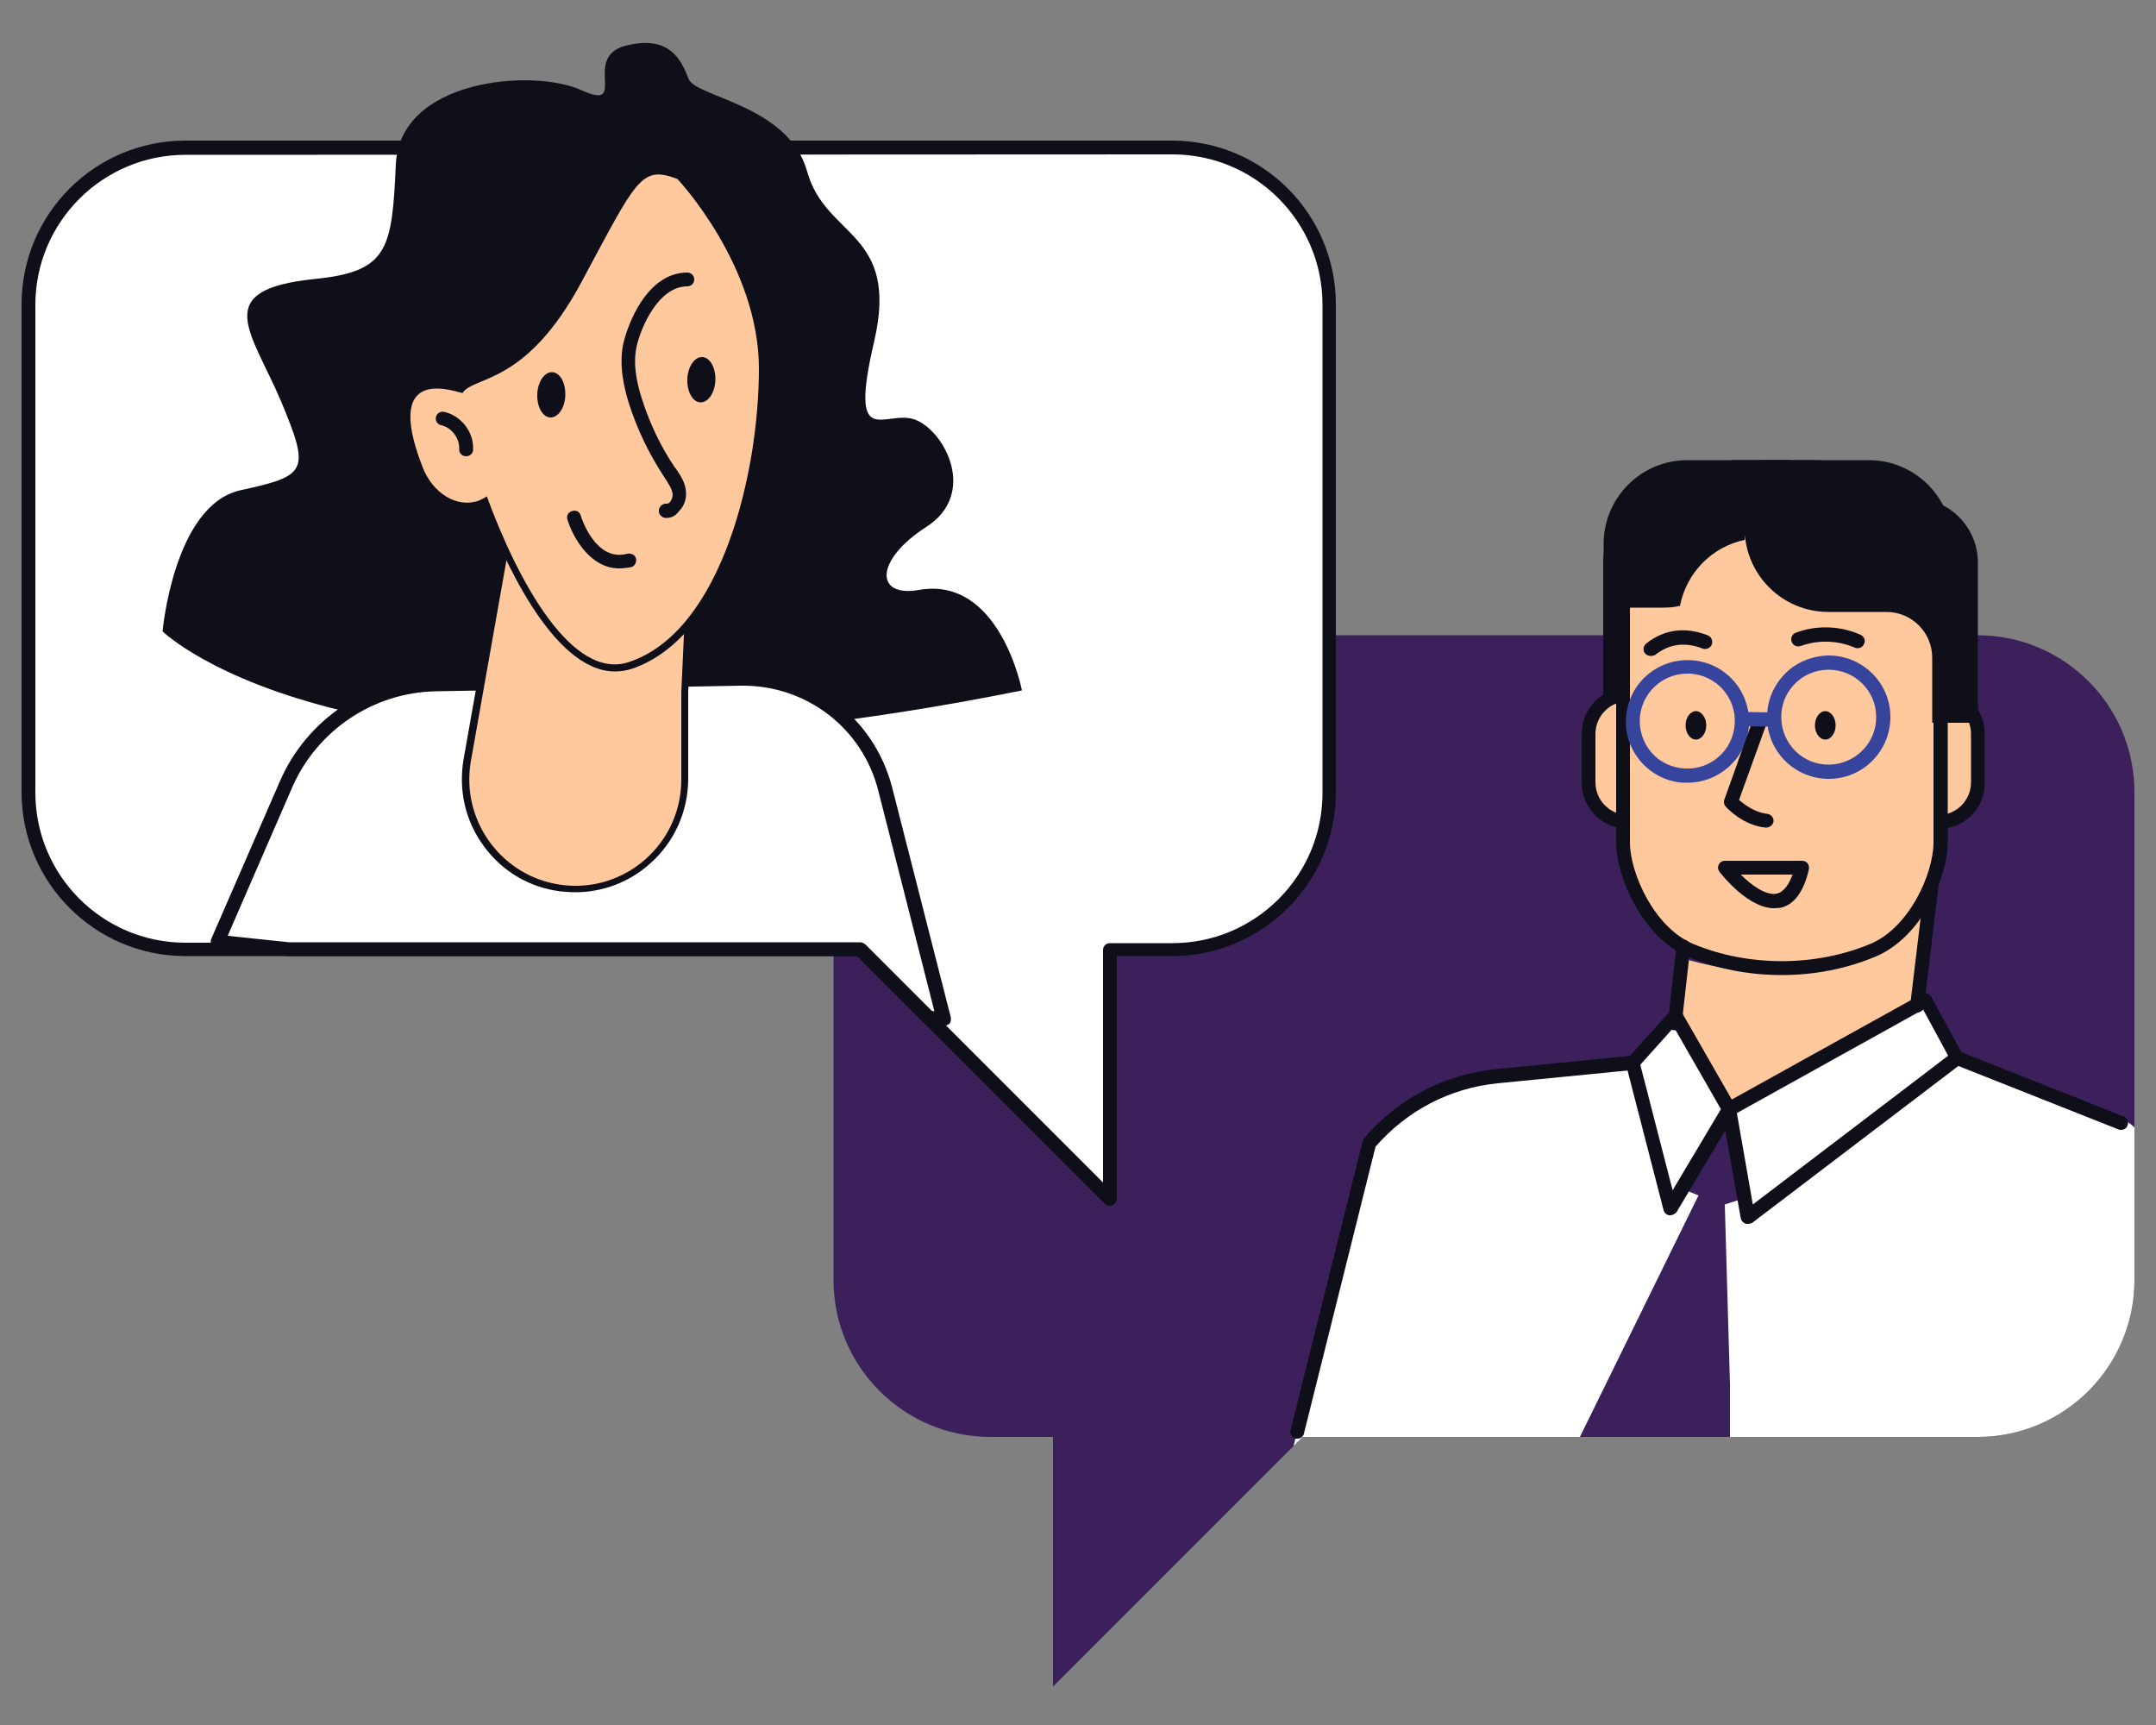 <svg xmlns="http://www.w3.org/2000/svg" xmlns:xlink="http://www.w3.org/1999/xlink" id="Layer_1" x="0px" y="0px" viewBox="0 0 500 400.1" style="enable-background:new 0 0 500 400.1;" xml:space="preserve"><rect x="0" y="0" width="500" height="400.1" fill="#808080" stroke="none"/><style type="text/css">	.st0{fill:#FFFFFF;}	.st1{opacity:0.9;}	.st2{fill:#E92127;}	.st3{fill:#FFC89D;}	.st4{fill:#0F0F19;}	.st5{fill:#3C205C;}	.st6{fill:#36449B;}	.st7{fill:none;stroke:#3C205C;stroke-width:0.756;stroke-miterlimit:10;}</style><g id="_x3C_Layer_x3E__00000151517614362788390960000011232909716515470257_">	<g>		<path class="st5" d="M229.8,147.3h228.8c20.1,0,36.4,16.3,36.4,36.4v113.1c0,20.1-16.3,36.4-36.4,36.4H302.1l-57.9,57.9v-57.9   h-14.5c-20.1,0-36.4-16.3-36.4-36.4V183.7C193.4,163.6,209.7,147.3,229.8,147.3z"></path>		<g>			<path class="st0" d="M271.8,34.2H43c-20.1,0-36.4,16.3-36.4,36.4v113.1c0,20.1,16.3,36.4,36.4,36.4h156.5l57.9,57.9v-57.9h14.5    c20.1,0,36.4-16.3,36.4-36.4V70.6C308.2,50.5,291.9,34.2,271.8,34.2z"></path>			<path class="st4" d="M257.4,279.6c-0.4,0-0.8-0.2-1.2-0.5l-57.4-57.4H43c-21,0-38-17.1-38-38V70.6c0-21,17-38,38-38h228.8    c21,0,38,17,38,38v113.1c0,21-17,38-38,38H259V278c0,0.6-0.4,1.2-1,1.5C257.8,279.6,257.6,279.6,257.4,279.6z M43,35.9    c-19.2,0-34.8,15.6-34.8,34.8v113.1c0,19.2,15.6,34.8,34.8,34.8h156.5c0.4,0,0.8,0.2,1.2,0.5l55.1,55.1v-53.9    c0-0.9,0.7-1.6,1.6-1.6h14.5c19.2,0,34.8-15.6,34.8-34.8V70.6c0-19.2-15.6-34.8-34.8-34.8L43,35.9z"></path>		</g>		<path class="st4" d="M237,160.1C83.2,191.1,37.7,146.4,37.7,146.4s2.6-29.2,18-32.7c15.5-3.4,16.3-4.3,9.5-20.6   c-6.9-16.3-16.6-25.9,7.7-28.4c17.2-1.7,18-6.9,18.9-26.6c0.9-19.8,31.8-22.3,43-17.2s0-7.7,10.3-10.3c10.3-2.6,12.9,3.4,14.6,7.7   s23.2,6,27.5,21.5s21.5,13.8,15.5,39.5c-6,25.8,2.6,15.5,9.5,18c6.9,2.6,14.6,17.2,2.6,24.9c-12,7.7-11.9,16.4-1.7,14.6   C231.9,133.5,237,160.1,237,160.1z"></path>		<path class="st3" d="M453.8,248.1l-7.1-13.1c-0.1-0.2-0.3-0.4-0.5-0.4c-0.2-0.1-0.5,0-0.7,0.1L445,235l3.1-26.5   c0-0.4-0.2-0.8-0.6-0.9s-0.8,0-1,0.4c-15.1,27.9-56.1,14.3-56.5,14.1c-0.2-0.1-0.5,0-0.7,0.1c-0.2,0.1-0.4,0.4-0.4,0.6l-0.4,14   l13.1,20.9"></path>		<g>			<path class="st0" d="M495,261.4c-0.9-0.8-1.8-1.4-2.7-1.8h0l0,0l-37.8-15l-7.1-13.1c-0.1-0.2-0.3-0.4-0.5-0.4    c-0.2-0.1-0.5,0-0.7,0.1l-0.5,0.3l0.6,1.3c0-0.4-0.1,0.1-0.5,0c-0.4-0.1-1.1-0.1-1.3,0.3c0,0-43.4,23.8-43.8,23.7    c7.7,22.4-8.4-16.6-8.7-16.5c-0.2,0.1-2.8-4-2.8-3.7l-1.4-1.6l-9.6,10.7l-31.1,3.1c-11.8,1.2-22.5,6.8-30.2,15.8L300,335.3    l2.1-2.1h156.5c20.1,0,36.4-16.3,36.4-36.4L495,261.4L495,261.4z"></path>			<polygon class="st5" points="400.3,259.2 391.2,276.1 393.9,277.2 366.4,333.2 401.2,333.2 401.2,321 400,279.3 403.7,278.1        "></polygon>			<path class="st4" d="M409.7,106.7c-6.8,0-12.8,3.5-16.2,8.8h-6.7c-8.3,0-15,6.7-15,15v37.1h10.6v-15.1c0-5.8,4.7-10.6,10.6-10.6    h6.2h-9.8h6.5c10.7,0,19.4-8.7,19.4-19.4v-15.8L409.7,106.7L409.7,106.7z"></path>			<g>				<path class="st3" d="M387.7,181.4c0,5.1-4.1,9.2-9.2,9.2h-0.8c-5.1,0-9.2-4.1-9.2-9.2v-11.2c0-5.1,4.1-9.2,9.2-9.2h0.8     c3.8,0,7,2.3,8.5,5.5L387.7,181.4z"></path>				<path class="st4" d="M378.4,192.2h-0.8c-6,0-10.8-4.8-10.8-10.8v-11.2c0-6,4.8-10.8,10.8-10.8h0.8c4.3,0,8.2,2.5,9.9,6.4     c0.4,0.8,0,1.8-0.8,2.1c-0.8,0.4-1.8,0-2.1-0.8c-1.2-2.7-4-4.5-7-4.5h-0.8c-4.2,0-7.6,3.4-7.6,7.6v11.2c0,4.2,3.4,7.6,7.6,7.6     h0.8c4.2,0,7.6-3.4,7.6-7.6c0-0.9,0.7-1.6,1.6-1.6s1.6,0.7,1.6,1.6C389.3,187.4,384.4,192.2,378.4,192.2z"></path>			</g>			<path class="st4" d="M401.5,121.4v-14.7h6.1h16.1h9.7c10.7,0,19.4,8.7,19.4,19.4v14.8h-6.1h-16.1h-9.7    C410.2,140.8,401.5,132.1,401.5,121.4z"></path>			<g>				<path class="st3" d="M439.6,170.2c0-5.1,4.1-9.2,9.2-9.2h0.8c5.1,0,9.2,4.1,9.2,9.2v11.2c0,5.1-4.2,9.2-9.2,9.2h-0.8     c-3.7,0-7-2.2-8.4-5.5L439.6,170.2z"></path>				<path class="st4" d="M449.6,192.2h-0.8c-4.3,0-8.2-2.5-9.9-6.4c-0.4-0.8,0-1.8,0.8-2.1c0.8-0.4,1.8,0,2.1,0.8     c1.2,2.7,3.9,4.5,6.9,4.5h0.8c4.2,0,7.6-3.4,7.6-7.6v-11.2c0-4.2-3.4-7.6-7.6-7.6h-0.8c-4.2,0-7.6,3.4-7.6,7.6     c0,0.9-0.7,1.6-1.6,1.6c-0.9,0-1.6-0.7-1.6-1.6c0-6,4.8-10.8,10.8-10.8h0.8c6,0,10.8,4.8,10.8,10.8v11.2     C460.4,187.4,455.6,192.2,449.6,192.2z"></path>			</g>			<g>				<path class="st3" d="M450,195.5c0,7.7-5.9,20.8-15.7,24.9c-13.3,5.5-29,5.5-42.3,0c-9.8-4.1-15.6-17.2-15.7-24.9     c0-21.9,0-43.8,0-65.7c0-7.8,7.7-14.3,17.2-14.5c13,0,26.1,0,39.1,0c9.6,0.2,17.3,6.7,17.2,14.5C450,151.7,450,173.6,450,195.5z     "></path>				<path class="st4" d="M413.2,226.1c-7.5,0-14.9-1.4-21.7-4.2c-10.6-4.5-16.6-18.4-16.7-26.4v-65.7c0-8.7,8.4-15.9,18.8-16.1h39.2     c10.5,0.2,18.9,7.4,18.9,16.1v65.6l0,0c0,7.9-6,21.9-16.7,26.4C428.1,224.7,420.7,226.1,413.2,226.1z M432.7,117h-39.1     c-8.6,0.2-15.7,5.9-15.6,12.8v65.7c0.1,7.2,5.7,19.6,14.7,23.4c12.8,5.3,28.2,5.3,41,0c9.1-3.8,14.6-16.2,14.7-23.4v-65.7     C448.4,122.9,441.4,117.2,432.7,117z M450,195.5L450,195.5L450,195.5z"></path>			</g>			<path class="st4" d="M420.7,106.7c6.8,0,12.8,3.5,16.3,8.8h6.7c8.3,0,15,6.7,15,15v37.1h-10.6v-15.1c0-5.8-4.7-10.6-10.6-10.6    h-0.1h3.7H424c-10.7,0-19.4-8.7-19.4-19.4v-15.8L420.7,106.7L420.7,106.7z"></path>			<path class="st4" d="M404.6,125.2c0.2-1.2,0.4-2.5,0.4-3.8v-14.7h-6.1h-7.6c-10.7,0-19.4,8.7-19.4,19.4v14.8h4.1h2h7.6    c1.4,0,2.7-0.1,4-0.4C391.1,132.8,397,126.8,404.6,125.2z"></path>			<g>				<path class="st4" d="M411.4,210.6c-5.9,0-11.9-7.5-12.6-8.4c-0.4-0.5-0.5-1.2-0.2-1.7c0.3-0.6,0.8-0.9,1.5-0.9h17.8     c0.5,0,1,0.2,1.3,0.6c0.3,0.4,0.4,0.9,0.3,1.4c-1.2,5.2-3.4,8.2-6.6,8.9C412.3,210.5,411.8,210.6,411.4,210.6z M403.7,202.8     c2.4,2.4,5.9,5,8.4,4.4c1.7-0.4,2.9-2.4,3.6-4.4H403.7z"></path>			</g>			<g>				<path class="st4" d="M430.8,150.3c-0.2,0-0.4,0-0.6-0.1c-3.9-1.7-8.5-1.9-12.6-0.4c-0.8,0.3-1.8-0.1-2.1-1     c-0.3-0.8,0.1-1.8,1-2.1c4.8-1.8,10.3-1.6,15,0.5c0.8,0.4,1.2,1.3,0.8,2.1C432,150,431.4,150.3,430.8,150.3z"></path>			</g>			<g>				<path class="st4" d="M382.8,152.1c-0.5,0-1-0.2-1.3-0.6c-0.6-0.7-0.4-1.7,0.3-2.3c4.2-3.3,9-3.9,14.2-1.9c0.8,0.3,1.3,1.2,1,2.1     c-0.3,0.8-1.2,1.3-2.1,1c-4.2-1.6-7.8-1.1-11.1,1.5C383.5,152,383.2,152.1,382.8,152.1z"></path>			</g>			<path class="st4" d="M420.9,168.2c0,1.8,1.1,3.3,2.4,3.3c1.3,0,2.4-1.5,2.4-3.3c0-1.8-1.1-3.3-2.4-3.3    C422,164.9,420.9,166.4,420.9,168.2z"></path>			<path class="st4" d="M390.9,168.2c0,1.8,1.1,3.3,2.4,3.3c1.3,0,2.4-1.5,2.4-3.3c0-1.8-1.1-3.3-2.4-3.3    C392,164.9,390.9,166.4,390.9,168.2z"></path>			<g>				<path class="st6" d="M391.3,181.5c-0.3,0-0.6,0-0.9,0c-3.8-0.2-7.3-2-9.8-4.8c-2.5-2.9-3.8-6.5-3.5-10.3     c0.5-7.9,7.3-13.8,15.2-13.3l0,0c7.9,0.5,13.8,7.3,13.3,15.2C405.1,175.7,398.8,181.5,391.3,181.5z M391.3,156.2     c-5.8,0-10.6,4.5-11,10.3c-0.2,2.9,0.8,5.8,2.7,8c1.9,2.2,4.6,3.5,7.6,3.7c6.1,0.4,11.3-4.2,11.7-10.3     c0.4-6.1-4.2-11.3-10.3-11.7C391.8,156.2,391.6,156.2,391.3,156.2z"></path>			</g>			<g>				<path class="st4" d="M409.6,191.9c0,0-0.1,0-0.1,0c-5.2-0.4-9.2-4.7-9.3-4.9c-0.4-0.4-0.5-1.1-0.3-1.6l6.8-19     c0.3-0.8,1.2-1.3,2.1-1c0.8,0.3,1.3,1.2,1,2.1l-6.5,18c1.2,1,3.6,2.9,6.5,3.2c0.9,0.1,1.6,0.9,1.5,1.8     C411.2,191.2,410.5,191.9,409.6,191.9z"></path>			</g>			<g>				<path class="st6" d="M424.1,155.3c-0.1,0-0.2,0-0.3,0c-3,0.1-5.7,1.3-7.7,3.4c-2,2.1-3.1,4.9-3,7.9c0.2,6.1,5.2,10.9,11.3,10.7     c6.1-0.2,10.9-5.3,10.7-11.3l0,0C435,160.1,430.1,155.3,424.1,155.3z M424.1,180.6c-7.7,0-14.1-6.1-14.3-13.9     c-0.1-3.8,1.3-7.4,3.9-10.2c2.6-2.8,6.2-4.3,10-4.5c7.9-0.2,14.5,6,14.7,13.9l0,0c0.2,7.9-6,14.5-13.9,14.7     C424.4,180.6,424.2,180.6,424.1,180.6z"></path>			</g>			<g>				<path class="st6" d="M410.8,168.5C410.8,168.5,410.8,168.5,410.8,168.5l-6-0.1c-0.9,0-1.6-0.8-1.6-1.7c0-0.9,0.7-1.6,1.7-1.6     l6,0.1c0.9,0,1.6,0.8,1.6,1.7C412.4,167.8,411.7,168.5,410.8,168.5z"></path>			</g>			<g>				<g>					<path class="st4" d="M444.6,234.8c-0.1,0-0.1,0-0.2,0c-0.9-0.1-1.5-0.9-1.4-1.8l3.4-28.3c0.1-0.9,0.9-1.5,1.8-1.4      c0.9,0.1,1.5,0.9,1.4,1.8l-3.4,28.3C446.1,234.2,445.4,234.8,444.6,234.8z"></path>				</g>				<g>					<path class="st4" d="M388.4,238.9c-0.1,0-0.1,0-0.2,0c-0.9-0.1-1.5-0.9-1.4-1.8l2-17.8c0.1-0.9,0.9-1.5,1.8-1.4      c0.9,0.1,1.5,0.9,1.4,1.8l-2,17.8C389.9,238.3,389.2,238.9,388.4,238.9z"></path>				</g>			</g>			<g>				<path class="st4" d="M405.3,283.8c-0.2,0-0.4,0-0.6-0.1c-0.5-0.2-0.9-0.7-1-1.2l-4.4-25c-0.1-0.7,0.2-1.4,0.8-1.7l45.6-25.3     c0.4-0.2,0.8-0.3,1.2-0.1c0.4,0.1,0.8,0.4,1,0.8l7.3,13.4c0.4,0.7,0.2,1.6-0.4,2.1l-48.5,36.9     C406,283.7,405.7,283.8,405.3,283.8z M402.8,258.1l3.7,21.2l45.3-34.5l-5.8-10.7L402.8,258.1z"></path>			</g>			<g>				<path class="st4" d="M387.3,281.8c-0.1,0-0.1,0-0.2,0c-0.6-0.1-1.2-0.6-1.3-1.2l-8.7-33.7c-0.1-0.5,0-1.1,0.4-1.5l9.9-11     c0.3-0.4,0.9-0.6,1.4-0.5s1,0.4,1.2,0.8l12.5,21.8c0.3,0.5,0.3,1.1,0,1.6l-13.7,23C388.4,281.5,387.9,281.8,387.3,281.8z      M380.4,246.9l7.5,29.1l11.2-18.8l-10.9-19L380.4,246.9z"></path>			</g>			<g>				<path class="st4" d="M300.9,333.6c-0.1,0-0.3,0-0.4,0c-0.9-0.2-1.4-1.1-1.2-2l16.7-66.9c0.1-0.2,0.2-0.5,0.3-0.7     c7.8-9.2,18.7-14.9,30.7-16.1l31.5-3.1c0.9-0.1,1.7,0.6,1.8,1.5c0.1,0.9-0.6,1.7-1.5,1.8l-31.5,3.1c-11,1.1-21,6.3-28.3,14.7     l-16.6,66.5C302.3,333.1,301.6,333.6,300.9,333.6z"></path>			</g>			<g>				<path class="st4" d="M491.9,262c-0.2,0-0.4,0-0.6-0.1l-38.1-15.1c-0.8-0.3-1.2-1.3-0.9-2.1c0.3-0.8,1.3-1.2,2.1-0.9l38.1,15.1     c0.8,0.3,1.2,1.3,0.9,2.1C493.2,261.6,492.6,262,491.9,262z"></path>			</g>		</g>		<g>			<path class="st0" d="M171.5,157.3l-70.6,1.3c-15.1,0.3-28.6,9.3-34.6,23.2l-15.9,36.5l16.5,1.8h132.6l15.8,15.8l3.5,0.4    L205.2,183C201.3,167.6,187.4,157,171.5,157.3z"></path>			<path class="st4" d="M218.8,237.9c-0.1,0-0.1,0-0.2,0l-3.5-0.4c-0.4,0-0.7-0.2-1-0.5l-15.3-15.3H66.9c-0.1,0-0.1,0-0.2,0    L50.3,220c-0.5,0-1-0.4-1.2-0.8c-0.3-0.4-0.3-1-0.1-1.5l15.9-36.5c6.2-14.4,20.4-23.9,36.1-24.2l70.6-1.3l0,0    c16.7-0.3,31.1,10.7,35.3,26.9l13.6,53.3c0.1,0.5,0,1.1-0.3,1.5C219.7,237.7,219.3,237.9,218.8,237.9z M216.1,234.4l0.6,0.1    l-13-51.1c-3.7-14.7-16.9-24.7-32.1-24.4l-70.6,1.3c-14.4,0.3-27.4,9-33.2,22.2l-15,34.5l14.2,1.5h132.5c0.4,0,0.8,0.2,1.2,0.5    L216.1,234.4z"></path>		</g>		<g>			<g>				<path class="st4" d="M133.4,206.9c-1.1,0-2.2-0.1-3.4-0.2c-7.2-0.9-13.5-4.6-17.8-10.5c-4.3-5.8-5.9-13-4.7-20.1l11.8-66.6     c0.1-0.5,0.4-0.9,0.8-1.1l40.4-24.1c0.5-0.3,1.2-0.3,1.7,0c0.5,0.3,0.8,0.9,0.8,1.5l-3.4,74.7v20.1c0,7.5-3.2,14.7-8.9,19.7     C145.9,204.6,139.7,206.9,133.4,206.9z M122.5,110.9l-11.7,65.8c-1.1,6.2,0.3,12.5,4.1,17.6c3.7,5.1,9.3,8.4,15.6,9.2     c6.5,0.8,13.1-1.2,18.1-5.5c4.9-4.4,7.8-10.6,7.8-17.2v-20.2c0,0,0,0,0-0.1l3.3-71.7L122.5,110.9z"></path>				<path class="st3" d="M158,160.6v20.2c0,14.8-13,26.3-27.7,24.4l0,0c-13.9-1.8-23.5-14.9-21.1-28.7l11.8-66.6l40.4-24.1     L158,160.6z"></path>			</g>			<g>				<path class="st4" d="M142.6,155.7c-14.5,0-26.3-27-30.5-38.3c-0.2,0.1-0.3,0.1-0.5,0.2c-5.8,2-12.3-1.7-15.1-8.8     c-3.6-9-3.9-15-1.1-18.1c3.1-3.5,8.9-2.1,11.2-1.4c1-1,2.5-1.6,4.3-2.3c5-2.1,13.4-5.6,22.4-22.3l2.7-5.1     C146.5,40,148.4,36.5,157.7,40c0.2,0.1,0.4,0.2,0.6,0.4c0.8,0.8,19.4,20.8,19.4,45.1c0,13.6-2.6,28.9-7.1,40.9     c-5.7,15.4-14,25.3-24.1,28.7C145.2,155.5,143.9,155.7,142.6,155.7z M112.9,113.5c0.2,0,0.3,0,0.5,0.1c0.5,0.1,0.9,0.5,1,1     c7.5,20.6,19.6,41.3,31,37.5c21.1-7.1,29-44.6,29-66.5c0-21.6-16-40.2-18.2-42.6c-6-2.2-6.9-1.2-17.2,18.3l-2.7,5.1     c-9.5,17.7-18.6,21.5-24,23.7c-1.7,0.7-3.1,1.3-3.5,2c-0.7,1-1.8,0.7-2.6,0.5c-1.7-0.5-6.3-1.7-8.2,0.4     c-1.1,1.2-2.3,4.7,1.7,14.8c2.1,5.3,6.9,8.3,11,6.9c0.5-0.2,1-0.4,1.5-0.8C112.3,113.6,112.6,113.5,112.9,113.5z"></path>				<path class="st3" d="M107.3,91.1c2.6-4,14.6-1.6,27.5-25.6c12.9-24,13.8-27.2,22.3-24c0,0,18.9,20,18.9,44s-8.6,60.8-30.1,68     c-13.3,4.5-25.9-19-33-38.4c-0.6,0.4-1.2,0.7-1.9,1c-5.1,1.8-10.7-1.8-13-7.8C88.2,83.2,107,91.5,107.3,91.1z"></path>			</g>			<g>				<path class="st4" d="M154.6,120.1c-0.1,0-0.2,0-0.3,0c-0.9-0.1-1.6-0.9-1.5-1.8c0.1-0.9,0.9-1.6,1.8-1.5c0.2,0,0.5-0.1,0.7-0.3     c0.4-0.4,0.7-1.2,0.7-1.8c-0.1-1.3-1-2.6-1.9-4l-0.2-0.3c-3.4-5.2-6.1-10.8-8-16.7c-1.1-3.5-2.4-8.7-1.4-13.8     c1-4.6,5.5-16.7,14.9-16.7c0.9,0,1.6,0.7,1.6,1.6c0,0.9-0.7,1.6-1.6,1.6c-6.7,0-10.8,9.5-11.8,14.1c-0.9,4.4,0.3,9,1.3,12.1     c1.8,5.6,4.3,10.9,7.6,15.8l0.2,0.2c1.1,1.6,2.3,3.4,2.4,5.6c0.1,1.6-0.5,3.2-1.6,4.3C156.7,119.6,155.7,120.1,154.6,120.1z"></path>			</g>			<g>				<path class="st4" d="M143.6,131.8c-6.7,0-10.7-7.1-12-11.3c-0.3-0.9,0.2-1.8,1.1-2c0.9-0.3,1.8,0.2,2,1.1     c0.1,0.4,3.4,10.8,10.8,8.8c0.9-0.2,1.8,0.3,2,1.1s-0.3,1.8-1.1,2C145.4,131.7,144.4,131.8,143.6,131.8z"></path>			</g>			<g>				<path class="st4" d="M108.1,105.8C108.1,105.8,108.1,105.8,108.1,105.8c-1,0-1.7-0.8-1.6-1.7c0.1-2.5-1.8-5-4.2-5.5     c-0.9-0.2-1.4-1.1-1.2-1.9c0.2-0.9,1.1-1.4,1.9-1.2c4,0.9,7,4.8,6.7,8.9C109.7,105.1,109,105.8,108.1,105.8z"></path>			</g>			<path class="st4" d="M159.4,87.9c0.1-2.9,1.7-5.2,3.5-5.1c1.8,0.1,3.1,2.5,3,5.4c-0.1,2.9-1.7,5.2-3.5,5.1    C160.6,93.2,159.3,90.8,159.4,87.9z"></path>			<path class="st4" d="M124.6,91.4c0.1-2.9,1.7-5.2,3.5-5.1c1.8,0.1,3.1,2.5,3,5.4c-0.1,2.9-1.7,5.2-3.5,5.1    C125.8,96.7,124.5,94.3,124.6,91.4z"></path>		</g>	</g></g></svg>